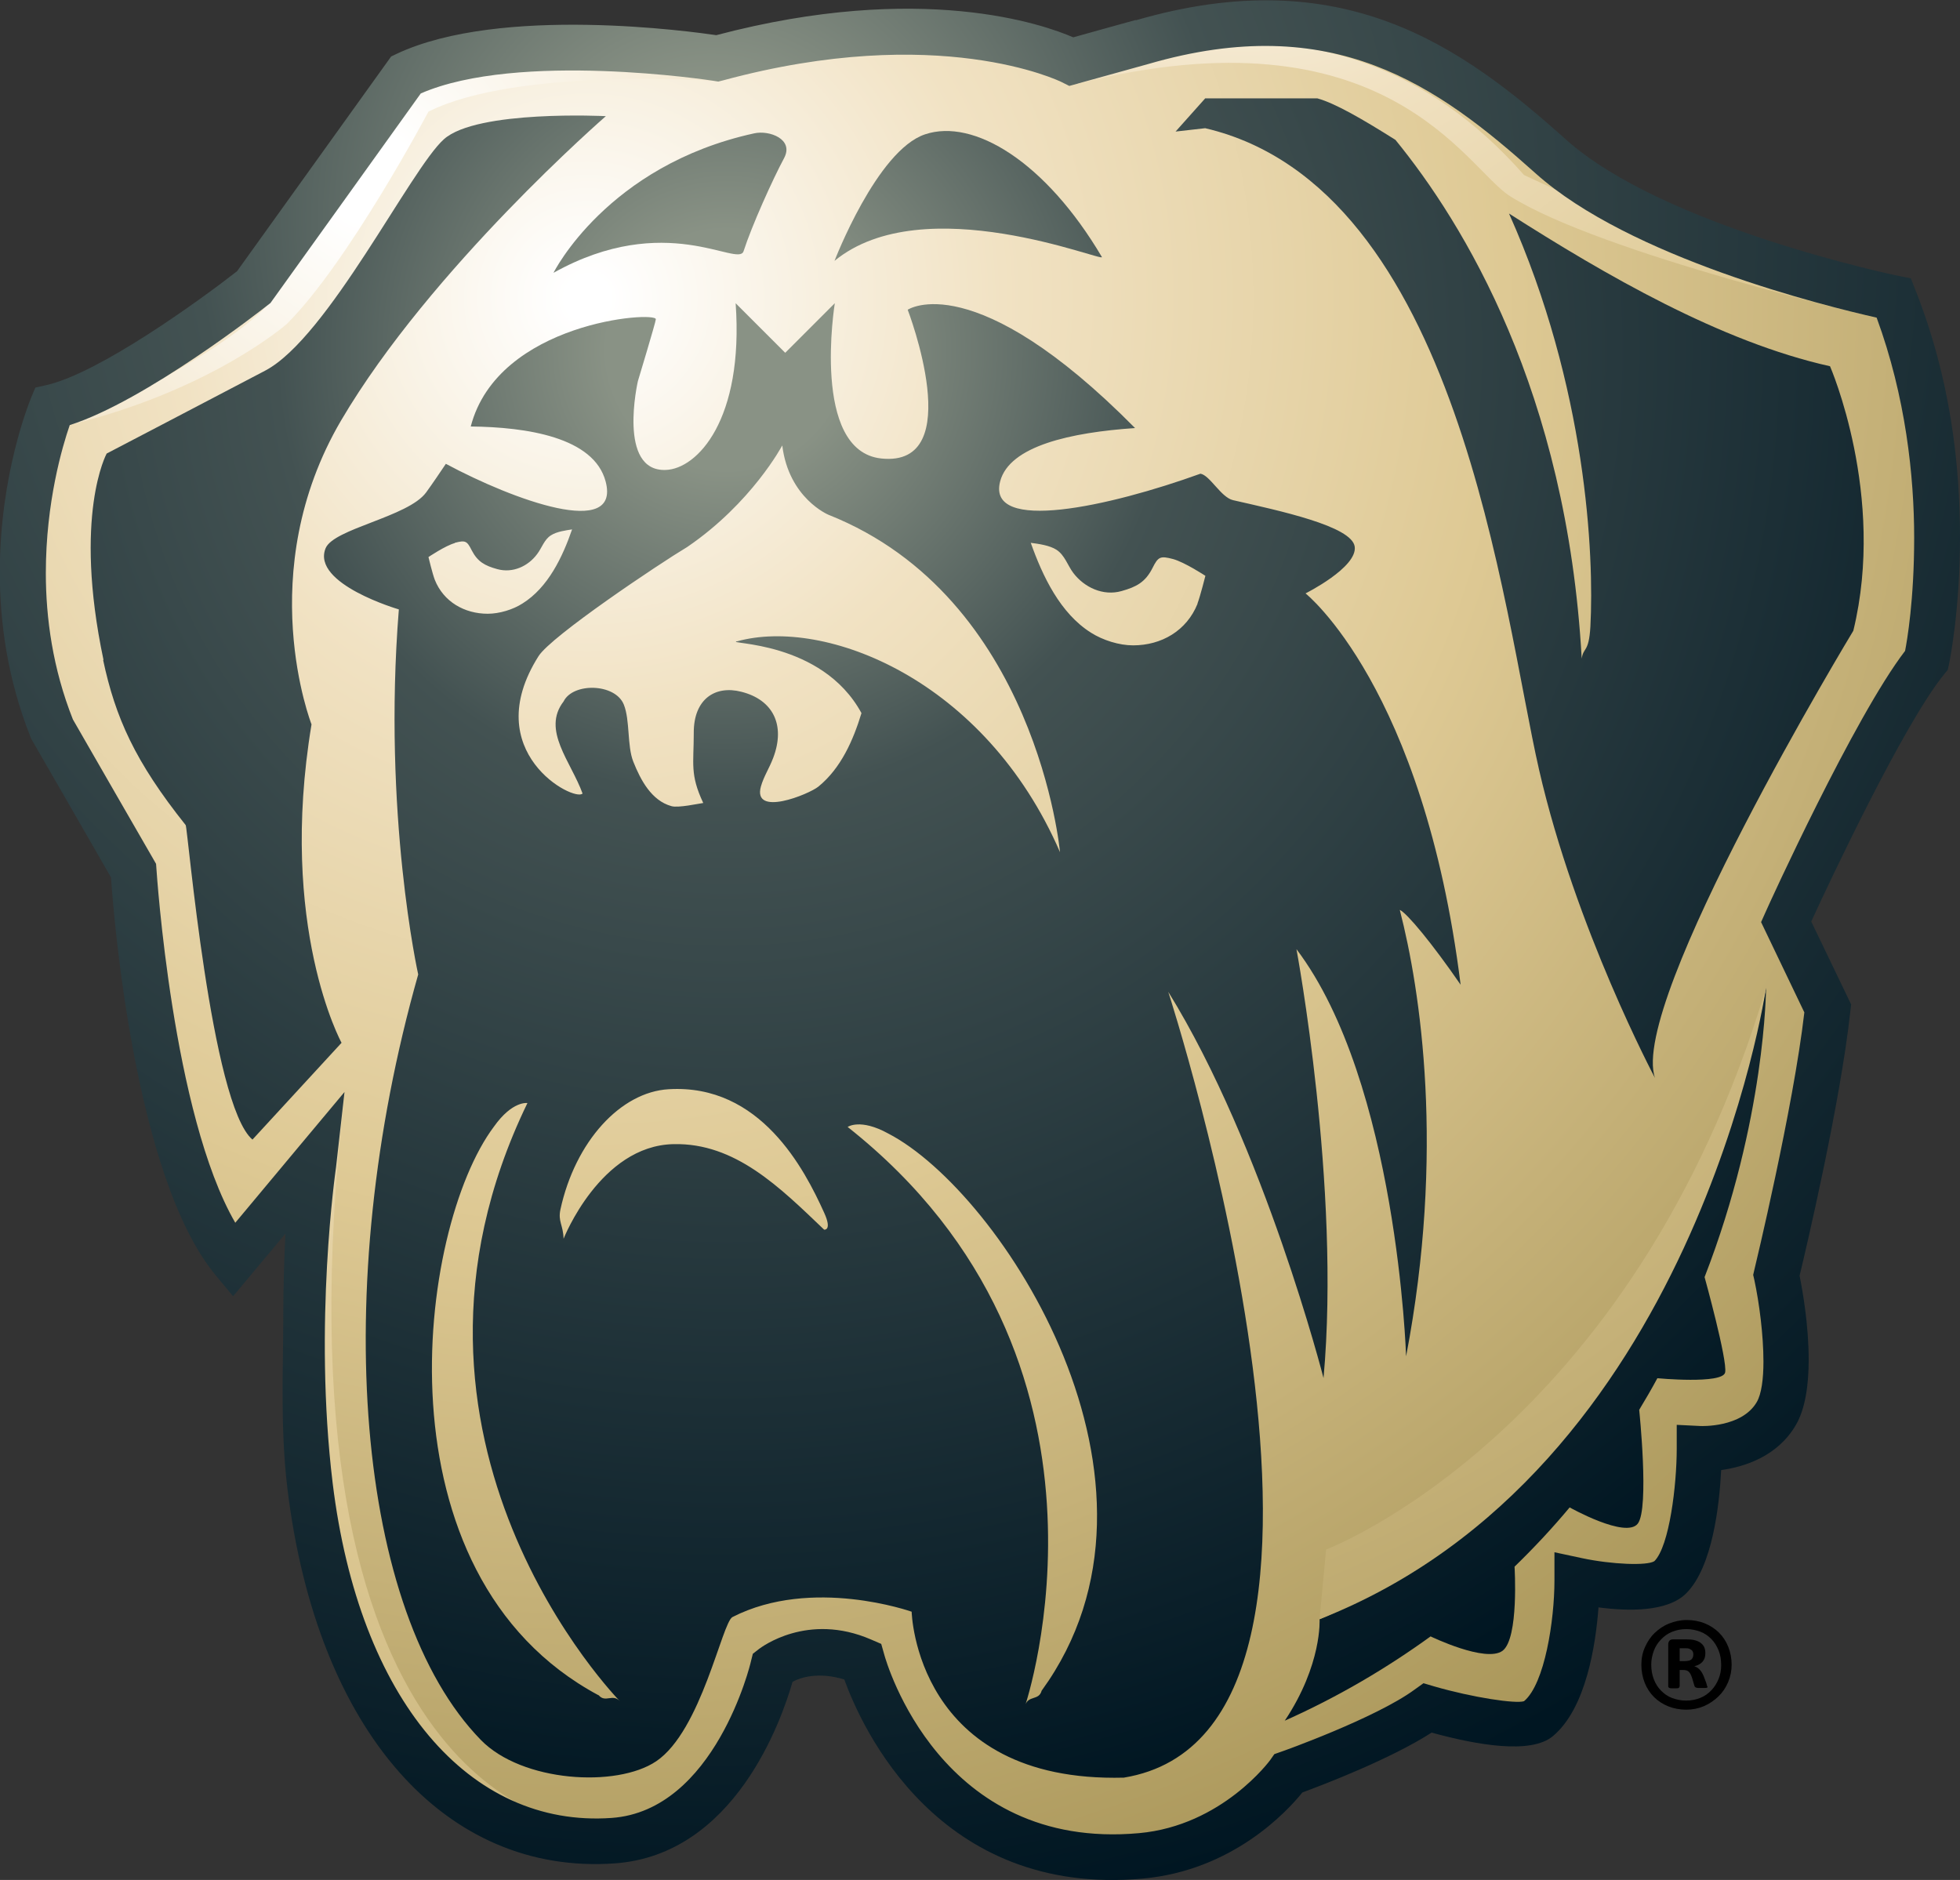 <?xml version="1.0" encoding="UTF-8"?><svg id="b" xmlns="http://www.w3.org/2000/svg" xmlns:xlink="http://www.w3.org/1999/xlink" viewBox="0 0 99.22 95.17"><rect x="0" y="0" width="99.22" height="95.17" fill="#333333" stroke="none"/><defs><radialGradient id="d" cx="18.96" cy="17.78" fx="18.96" fy="17.78" r="184.98" gradientUnits="userSpaceOnUse"><stop offset=".01" stop-color="#fff"/><stop offset=".1" stop-color="#f1e2c3"/><stop offset=".42" stop-color="#dec994"/><stop offset="1" stop-color="#8a7836"/></radialGradient><radialGradient id="e" cx="29.74" cy="15.09" fx="29.74" fy="15.09" r="110.51" gradientUnits="userSpaceOnUse"><stop offset=".01" stop-color="#fff"/><stop offset=".19" stop-color="#f1e2c3"/><stop offset=".42" stop-color="#dec994"/><stop offset="1" stop-color="#8a7836"/></radialGradient><radialGradient id="f" cx="36.77" cy="17.73" fx="36.77" fy="17.73" r="75.91" gradientUnits="userSpaceOnUse"><stop offset=".08" stop-color="#899285"/><stop offset=".3" stop-color="#435252"/><stop offset="1" stop-color="#001622"/></radialGradient><radialGradient id="g" cx="36.77" cy="17.73" fx="36.77" fy="17.73" r="75.91" xlink:href="#f"/><radialGradient id="h" cx="36.77" cy="17.73" fx="36.77" fy="17.73" r="75.92" xlink:href="#f"/><radialGradient id="i" cx="36.77" cy="17.73" fx="36.77" fy="17.73" r="75.91" xlink:href="#f"/><radialGradient id="j" cx="36.77" cy="17.73" fx="36.77" fy="17.73" r="75.91" xlink:href="#f"/><radialGradient id="k" cx="40.29" cy="14.22" fx="40.29" fy="14.22" r="113.71" xlink:href="#e"/><radialGradient id="l" cx="36.77" cy="17.72" fx="36.77" fy="17.72" r="75.56" xlink:href="#f"/><radialGradient id="m" cx="62.87" cy="-10.7" fx="62.87" fy="-10.7" r="85.5" xlink:href="#e"/><radialGradient id="n" cx="18.78" cy="9.01" fx="18.78" fy="9.01" r="226.95" xlink:href="#d"/><radialGradient id="o" cx="31.5" cy="30.49" fx="31.5" fy="30.49" r="113.23" xlink:href="#d"/><radialGradient id="p" cx="36.02" cy="11.02" fx="36.02" fy="11.02" r="86.98" xlink:href="#f"/></defs><g id="c"><path d="M15.76,36.67s-5.26-10.65,7.49-23.41c0,0-9.62,12.35-7.49,23.41Z" fill="url(#d)" isolation="isolate"/><path d="M92.53,51.06l-2.11-4.39s4.64-10.23,7.11-13.26c0,0,1.95-9.21-1.64-18.31,0,0-12.14-2.48-17.38-7.18-5.24-4.7-10.88-8.65-20.69-5.79l-3.57.99s-6.38-3.3-17.96-.16c0,0-10.48-1.65-15.72.83l-7.72,10.76s-6.62,5.24-10.21,6.07c0,0-3.31,8,0,16.28l4.14,7.17s.91,14.78,5.05,19.75l4.05-4.85s-.89,7.94.12,16.25c1.45,11.9,7.35,18.51,15.06,17.96,6.16-.44,8.09-8.8,8.09-8.8,0,0,1.87-1.46,4.5-.32,0,0,2.95,10.91,14.12,9.89,4.84-.44,7.48-4.18,7.48-4.18,0,0,4.92-1.75,7.04-3.3,0,0,4.63,1.35,5.61.53,1.95-1.63,1.95-6.99,1.95-6.99,0,0,3.74.81,4.72-.16,1.46-1.46,1.46-6.51,1.46-6.51,0,0,2.77.16,3.91-1.79,1.1-1.89,0-7,0-7,0,0,2.07-8.54,2.6-13.5Z" fill="url(#e)" isolation="isolate"/><path d="M5.22,33.41c.62,2.91,1.61,5.14,4.18,8.36.1.12,1.29,14.15,3.38,15.92l4.51-4.9s-3.22-5.87-1.52-16.12c0,0-3.02-7.69,1.5-15.39,4.53-7.7,13.4-15.4,13.4-15.4,0,0-6.53-.33-8.2,1.17-1.68,1.5-5.87,10.04-9.04,11.71-3.18,1.67-8.03,4.2-8.03,4.2,0,0-1.71,3.11-.16,10.45Z" fill="url(#f)"/><path d="M28.02,13.81s2.7-5.43,10.16-7.06c.76-.17,2.03.29,1.51,1.26-.57,1.06-1.63,3.41-2.05,4.71-.28.83-3.94-2.08-9.62,1.09Z" fill="url(#g)"/><path d="M42.24,13.22s2.15-5.61,4.59-6.42c2.45-.82,6.09,1.37,8.95,6.21.18.31-9.02-3.52-13.54.2Z" fill="url(#h)"/><path d="M92.64,18.54c-5.53-1.23-11.39-4.63-16.25-7.73,3.94,8.81,4.31,17.32,4.12,20.91-.08,1.34-.35,1.02-.44,1.62-.75-13.53-6-22.06-9.43-26.26-1.7-1.07-3.05-1.85-3.95-2.1h-5.68l-1.5,1.68,1.5-.17c12.88,3.02,15.06,24.44,16.9,32.47,1.84,8.04,5.87,15.61,5.87,15.61-1.34-3.85,10.04-22.64,10.04-22.64,1.67-6.86-1.18-13.39-1.18-13.39Z" fill="url(#i)"/><path d="M65.03,87.11c2.76-1.23,5.22-2.7,7.39-4.27,0,0,2.79,1.35,3.64.73.84-.62.61-4.26.61-4.26,1.01-.98,1.93-1.97,2.79-3,0,0,2.85,1.6,3.45.82.59-.78.07-5.76.07-5.76.32-.53.63-1.06.92-1.6,0,0,3.3.31,3.43-.29.13-.6-1.04-4.83-1.04-4.83,3.1-7.98,3.11-14.64,3.11-14.64-4.87,25.16-22.6,31.96-22.6,31.96,0,0,.14,2.29-1.77,5.15Z" fill="url(#j)" fill-rule="evenodd"/><path d="M89.4,50.01s-3.58,24.49-22.6,31.96l.33-3.53s15.51-5.83,22.27-28.43Z" fill="url(#k)" isolation="isolate"/><path d="M66.09,30.04s2.62-1.31,2.49-2.36c-.13-1.05-3.84-1.83-6.16-2.36-.61-.14-1.17-1.26-1.65-1.34-4.59,1.66-10.83,3.04-10.14.39.47-1.8,3.59-2.48,6.83-2.7-8.16-8.25-11.51-5.99-11.51-5.99,0,0,3.08,8-1.34,7.53-3.57-.38-2.35-7.86-2.35-7.86l-2.51,2.51-2.51-2.51c.42,5.91-1.95,8.39-3.54,8.44-2.46.09-1.41-4.49-1.41-4.49,0,0,.91-3.01.91-3.14,0-.42-7.99.13-9.37,5.43,2.82.03,6.24.54,6.83,2.79.76,2.91-4.64.95-8.09-.9-.33.49-.66.98-1,1.45-.91,1.24-4.69,1.83-5.09,2.83-.72,1.8,3.71,3.09,3.71,3.09-.83,10.38.98,18.48.98,18.48-4.55,16.03-3.1,32.32,3.17,38.75,2.08,2.14,6.88,2.43,8.88,1.08,2.29-1.55,3.33-7.03,3.86-7.3,4.03-2.06,9.07-.27,9.07-.27,0,0,.19,8.67,10.74,8.4,14.4-2.36,2.25-39.78,2.25-39.78,4.86,7.85,7.86,19.55,7.86,19.55.88-9.68-1.37-21.71-1.37-21.71,5.11,6.75,5.55,20.61,5.55,20.61,1.98-10.34.73-18.54-.32-22.6.37.17,1.64,1.7,3.08,3.79-1.88-15.07-7.85-19.81-7.85-19.81ZM23.02,27.48c.54-.14.62-.1.86.38.3.58.67.78,1.29.95.79.22,1.57-.15,2.02-.76.24-.31.36-.74.7-.95.29-.19.75-.25,1.07-.3-.48,1.39-1.21,2.94-2.51,3.75-.48.31-1.17.52-1.76.52-1.18,0-2.24-.61-2.68-1.72-.12-.31-.32-1.15-.32-1.15,0,0,.86-.58,1.34-.71ZM30.3,85.82c-11.41-6.11-9.16-23.63-5.3-28.78.94-1.33,1.7-1.2,1.7-1.2-8.29,17.11,4.69,30.29,4.69,30.29-.38-.42-.74.1-1.09-.32ZM51.89,86.36s5.94-17.52-8.98-29.31c0,0,.63-.45,2.05.33,5.71,2.95,15.38,17.74,7.77,28.21-.14.52-.68.21-.84.76ZM34.09,57.92c-3.71.08-5.56,4.79-5.56,4.79-.02-.7-.29-.87-.16-1.48.75-3.45,3.05-5.95,5.48-6.09,4.65-.28,6.88,4.06,7.87,6.25.42.92,0,.86,0,.86-2.25-2.15-4.5-4.4-7.62-4.33ZM37.3,32.46c-.59.16,4.3-.06,6.31,3.64-.42,1.38-1.04,2.79-2.18,3.72-.48.39-3.35,1.56-2.91-.01.15-.52.41-.89.62-1.44.64-1.68-.02-2.95-1.61-3.35-1.32-.34-2.42.36-2.41,2.09,0,1.57-.2,2.09.48,3.54-.23.03-1.27.26-1.61.16-1.01-.28-1.56-1.32-1.93-2.25-.32-.8-.16-2.09-.48-2.89-.43-1.08-2.57-1.13-3.05-.16-1.12,1.45.38,3.05.96,4.66-.4.45-5.3-2.09-2.23-6.95.64-1.02,6.11-4.68,7.53-5.53,3.27-2.23,4.81-5.14,4.81-5.14.33,2.68,2.34,3.51,2.34,3.51,10.55,4.19,11.72,17.08,11.72,17.08-3.8-8.77-11.92-11.91-16.36-10.67ZM60.62,30.57c-.55,1.36-1.82,2.1-3.26,2.1-.71,0-1.53-.26-2.13-.64-1.56-.98-2.45-2.86-3.05-4.55.4.05.96.13,1.3.35.42.27.57.8.85,1.17.55.73,1.51,1.19,2.45.92.75-.21,1.2-.45,1.56-1.16.29-.58.39-.63,1.04-.46.59.16,1.64.85,1.64.85,0,0-.26,1.03-.4,1.4Z" fill="url(#l)"/><path d="M54.56,4.23s12.48-6.87,22.59,4.63c0,0,12.51,5.89,17.86,7.23,0,0-13.96-3.25-18.57-6.16-2.26-1.43-6.27-9.61-21.87-5.7Z" fill="url(#m)"/><path d="M3.53,21.52s7.28-3.23,10.03-6.08l7.74-10.71s5.5-2.65,14.81-.64c0,0-9.94-.68-14.42,1.56,0,0-4.03,7.61-7.16,10.74,0,0-3.8,3.36-11,5.12Z" fill="url(#n)" isolation="isolate"/><path d="M17.45,55.28s-6.95,32.75,11.4,37c0,0-15.44-1.79-11.4-37Z" fill="url(#o)"/><path d="M57.5,1.01s-2.25.62-3.17.88c-1.47-.64-7.68-2.85-18.07-.11-1.17-.17-10.91-1.54-16.19.95l-.27.13s-7.61,10.6-7.8,10.87c-1.88,1.47-6.95,5.14-9.63,5.76l-.58.13-.23.55c-.09.23-1.57,3.87-1.57,8.8,0,2.54.39,5.42,1.56,8.35l.03.08s3.8,6.59,4.04,7.02c.11,1.66,1.15,15.15,5.3,20.14l.88,1.06s1.78-2.13,2.65-3.17c-.06,1.21-.11,2.59-.11,4.23,0,2.59-.16,5.6.21,8.68,1.5,12.31,8.02,19.58,16.57,18.97,6.07-.43,8.44-7.24,9-9.19.39-.22,1.31-.52,2.62-.12.88,2.43,4.74,11.02,15.11,10.08,4.54-.41,7.3-3.39,8.08-4.36,1.06-.39,4.5-1.71,6.54-3.03,2.3.63,5.03,1.11,6.14.18,1.69-1.41,2.17-4.65,2.31-6.52,1.5.2,3.49.24,4.44-.71,1.34-1.34,1.68-4.49,1.77-6.24,1.15-.16,2.84-.67,3.78-2.28.49-.84.65-2.07.65-3.31,0-1.76-.31-3.5-.46-4.25.3-1.24,2.07-8.75,2.57-13.4l.04-.33s-1.65-3.43-2.02-4.2c.94-2.05,4.68-10,6.73-12.52l.18-.22.06-.27c.04-.2.56-2.74.56-6.42s-.47-8.02-2.26-12.55l-.23-.58-.61-.12c-.12-.02-11.9-2.48-16.84-6.9-5.28-4.73-11.31-9.09-21.79-6.04ZM54.56,4.23l3.57-.99c9.36-2.72,14.62,1.07,19.61,5.54,4.77,4.27,14.64,6.71,17.26,7.3,1.47,4,1.9,8.02,1.9,11.15s-.36,5.21-.46,5.72c-2.57,3.35-6.89,12.82-7.07,13.24l-.22.49s1.94,4.04,2.19,4.57c-.56,4.86-2.51,12.95-2.53,13.03l-.06.26.06.26c.25,1.17.46,2.79.46,4.13,0,.88-.1,1.64-.34,2.05-.76,1.3-2.82,1.21-2.84,1.21l-1.21-.06v1.21c0,1.84-.37,4.93-1.13,5.69-.36.24-2.15.17-3.66-.15l-1.4-.3v1.43c0,2.01-.49,5.23-1.54,6.11-.41.14-2.58-.18-4.55-.75l-.54-.16-.46.33c-1.95,1.43-6.7,3.13-6.75,3.14l-.34.12-.21.3s-2.42,3.32-6.64,3.7c-10.05.91-12.79-8.64-12.9-9.05l-.15-.53-.51-.22c-3.22-1.4-5.57.4-5.67.47l-.32.25-.1.4c-.01.08-1.82,7.54-7.05,7.91-7.2.51-12.78-5.98-14.12-16.95-.98-8.08.16-15.91.17-15.99l.43-3.81s-4.41,5.27-5.53,6.62c-3.18-5.48-3.98-17.77-3.99-17.9l-.02-.27s-4.1-7.11-4.21-7.31c-1.02-2.57-1.37-5.13-1.37-7.41,0-3.59.84-6.42,1.21-7.49,3.85-1.23,9.77-5.87,10.03-6.08l.13-.1s7.23-10.07,7.61-10.61c4.94-2.15,14.71-.66,14.81-.64l.25.04.24-.06c10.93-2.96,17.07.05,17.13.08l.4.2.44-.12Z" fill="url(#p)"/><g isolation="isolate"><path d="M87.66,84.26c0,.32-.06.62-.18.9s-.28.52-.49.72-.45.37-.73.49-.58.18-.9.18-.64-.06-.91-.17-.52-.27-.72-.47-.36-.44-.47-.72-.17-.58-.17-.91.06-.62.18-.89.28-.52.49-.72.45-.37.73-.48.58-.18.9-.18.64.06.91.17.52.27.72.47.36.44.47.72.17.58.17.91ZM87.13,84.3c0-.28-.04-.53-.13-.75s-.21-.42-.37-.58-.34-.29-.56-.37-.45-.13-.7-.13c-.27,0-.51.05-.73.14s-.4.22-.56.39-.28.35-.36.57-.13.45-.13.69c0,.27.04.52.13.75s.21.42.37.58.34.29.56.37.45.13.7.13c.27,0,.51-.05.73-.14s.4-.22.56-.39.27-.35.36-.57.13-.45.13-.69ZM86.44,85.37s0,.03,0,.04-.02.02-.04.03-.06.01-.1.01-.1,0-.18,0c-.07,0-.12,0-.16,0s-.07-.01-.1-.02-.04-.02-.06-.04-.02-.04-.03-.07l-.12-.4c-.05-.14-.1-.24-.17-.3s-.16-.08-.29-.08h-.16v.82s-.02.07-.05.09-.11.02-.23.02-.2,0-.24-.02-.06-.04-.06-.09v-2.1c0-.09.02-.15.06-.2s.11-.07.19-.07h.67c.16,0,.29.01.41.04s.22.07.3.13.15.13.19.22.06.19.06.31c0,.19-.05.33-.15.44s-.24.18-.41.22c.09.03.18.08.26.16s.15.19.21.33l.14.37c.03.09.04.15.04.17ZM85.72,83.75s0-.08-.02-.12-.03-.07-.07-.1-.08-.05-.13-.07-.12-.02-.2-.02h-.27v.65h.26c.16,0,.28-.03.34-.09s.09-.14.09-.25Z"/></g></g></svg>